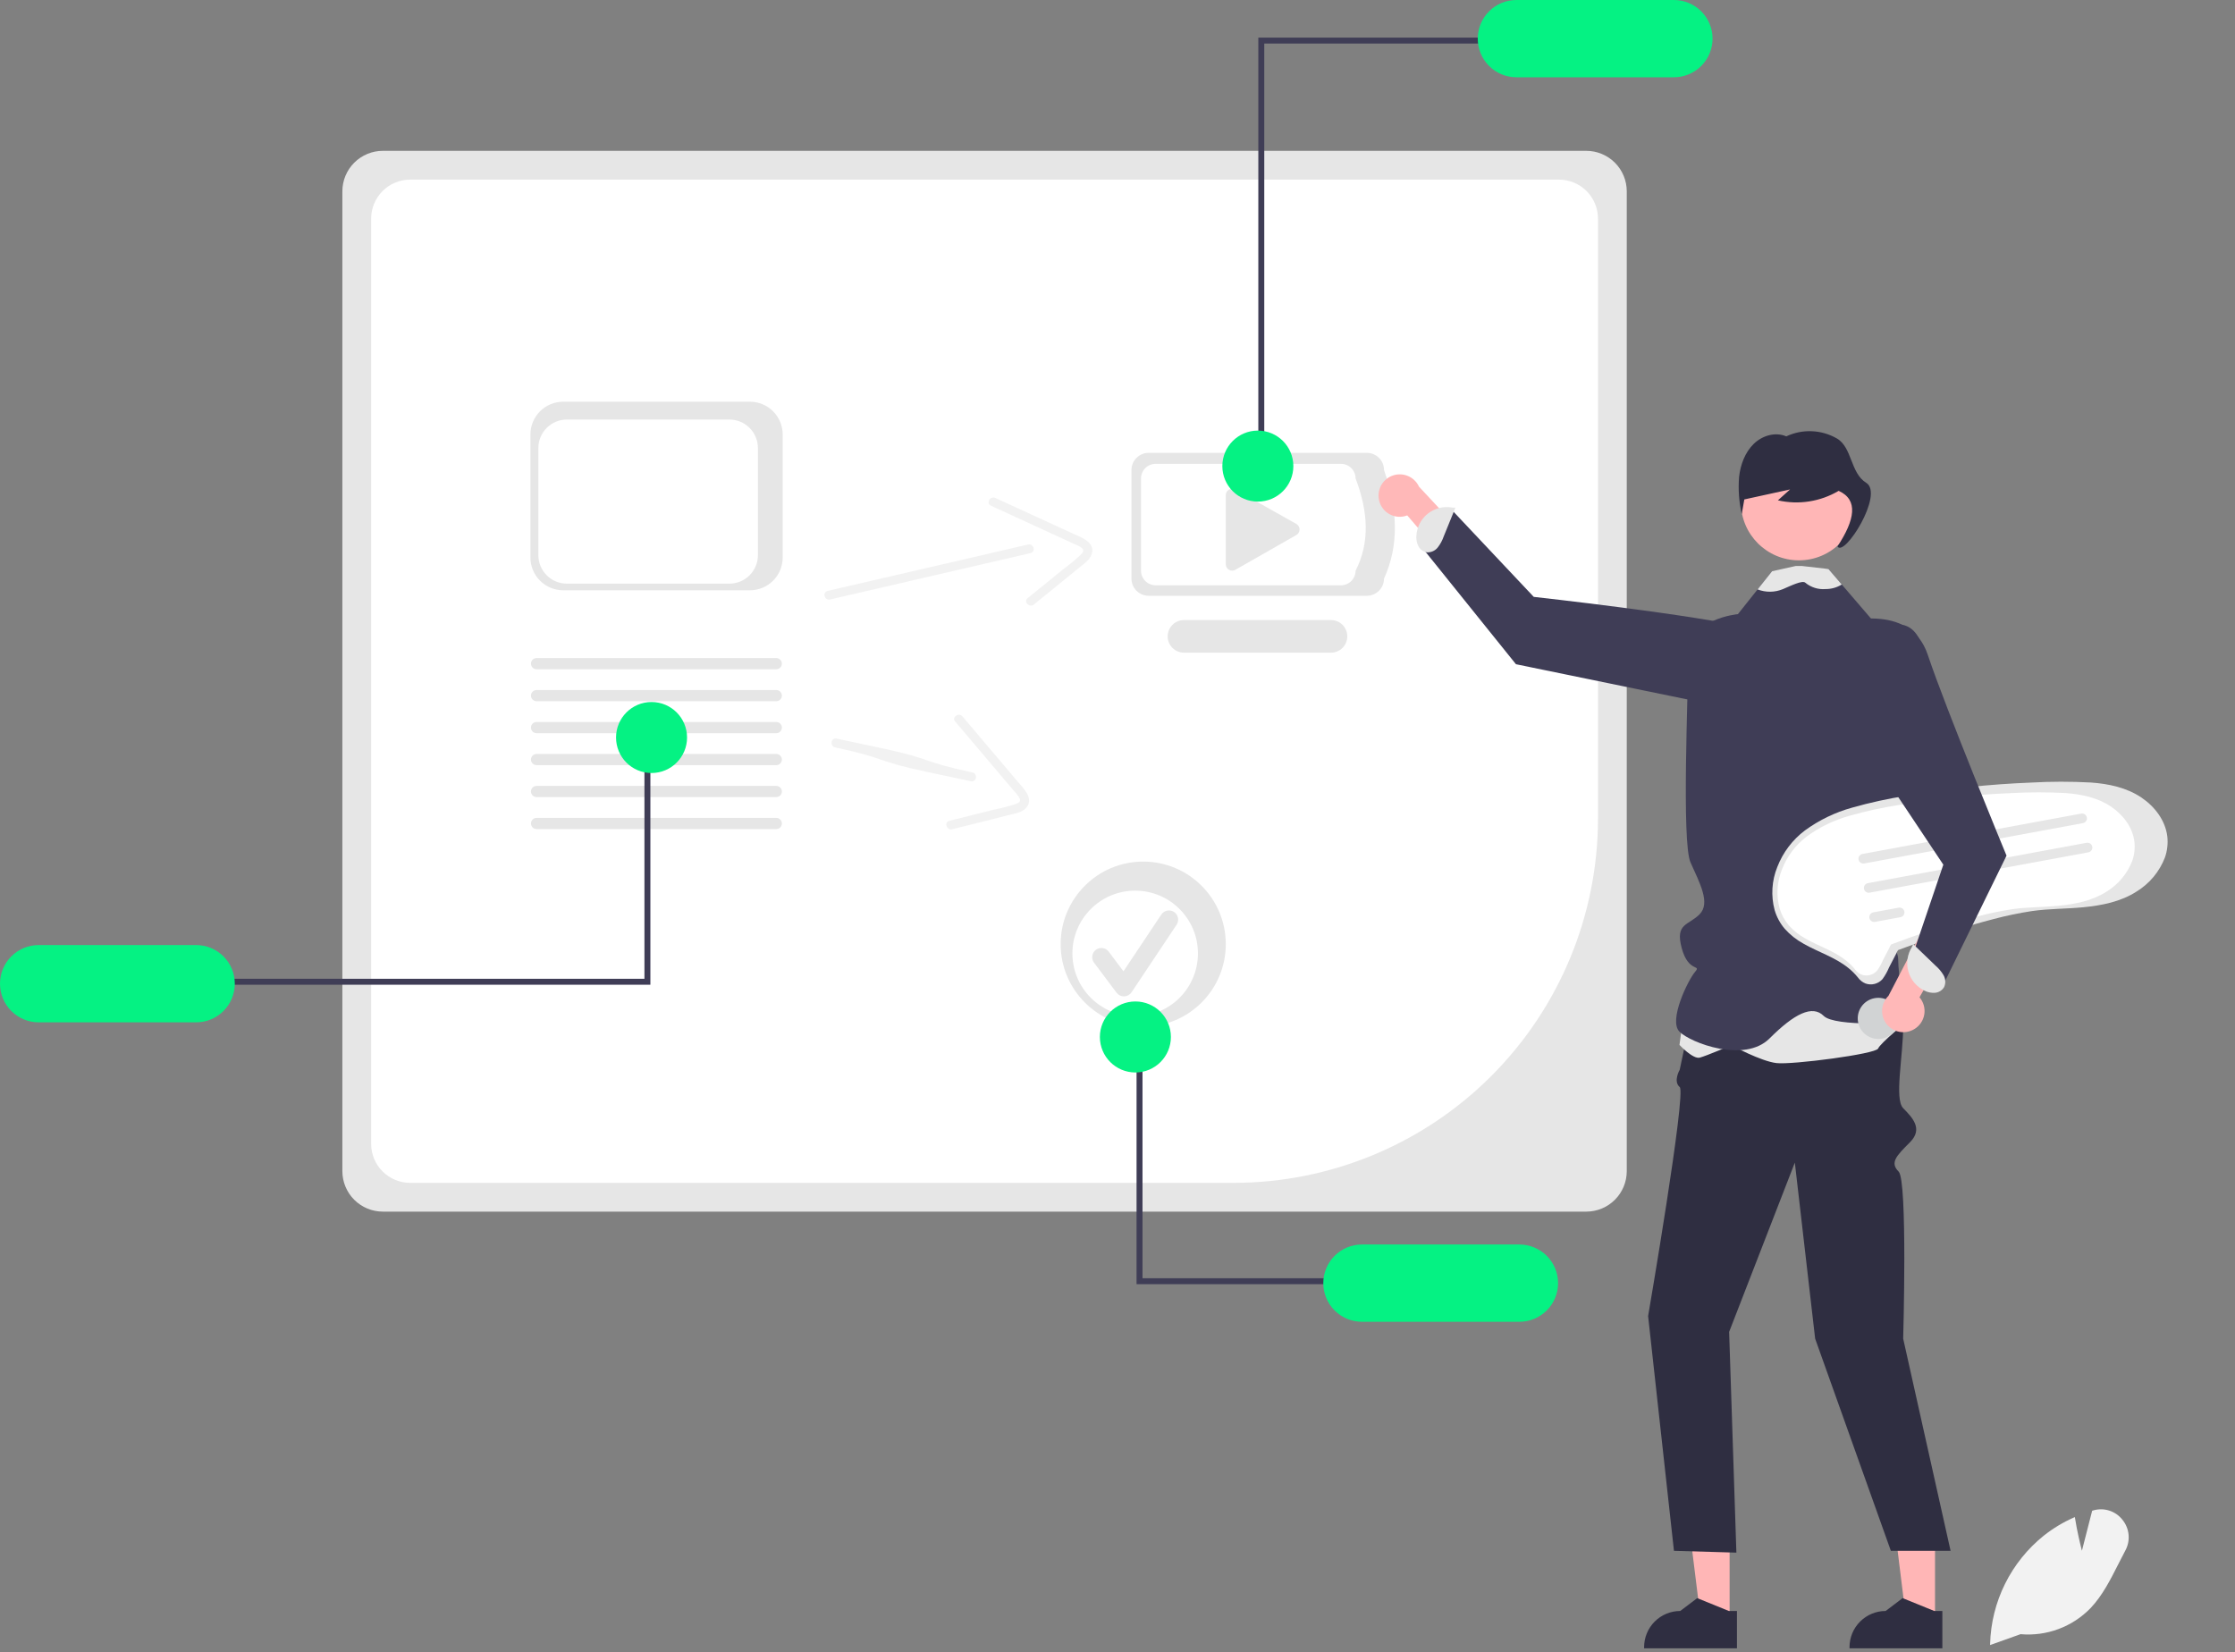 <?xml version="1.0" encoding="UTF-8"?> <svg xmlns="http://www.w3.org/2000/svg" width="752" height="556" viewBox="0 0 752 556" fill="none"><rect x="0" y="0" width="752" height="556" fill="#808080" stroke="none"/> <g clip-path="url(#clip0_180_2187)"> <path d="M533.74 407.697H128.804C125.196 407.693 121.737 406.258 119.186 403.707C116.635 401.155 115.199 397.696 115.195 394.088V64.365C115.2 60.757 116.635 57.298 119.186 54.747C121.737 52.196 125.196 50.761 128.804 50.756H533.74C537.348 50.761 540.807 52.196 543.358 54.747C545.91 57.298 547.345 60.757 547.349 64.365V394.088C547.345 397.696 545.91 401.155 543.358 403.707C540.807 406.258 537.348 407.693 533.74 407.697Z" fill="#E6E6E6"></path> <path d="M137.986 60.443C134.51 60.447 131.178 61.829 128.721 64.287C126.263 66.745 124.881 70.077 124.877 73.552V384.909C124.881 388.385 126.263 391.716 128.721 394.174C131.179 396.631 134.51 398.014 137.986 398.018H415.148C447.632 397.981 478.774 385.061 501.743 362.091C524.712 339.122 537.633 307.98 537.669 275.497V73.552C537.666 70.077 536.283 66.745 533.826 64.287C531.368 61.829 528.036 60.447 524.561 60.443L137.986 60.443Z" fill="white"></path> <path d="M459.9 200.474H386.475C384.944 200.472 383.476 199.863 382.393 198.78C381.31 197.697 380.701 196.229 380.699 194.698V158.153C380.701 156.622 381.31 155.154 382.393 154.071C383.476 152.988 384.944 152.379 386.475 152.377H459.9C461.431 152.379 462.899 152.988 463.982 154.071C465.065 155.154 465.674 156.622 465.676 158.153C470.219 171.086 470.864 183.374 465.676 194.698C465.674 196.229 465.065 197.698 463.982 198.78C462.899 199.863 461.431 200.472 459.9 200.474V200.474Z" fill="#E6E6E6"></path> <path d="M451.201 196.942H388.819C387.518 196.941 386.271 196.423 385.351 195.503C384.431 194.583 383.914 193.336 383.912 192.035V160.986C383.914 159.685 384.431 158.438 385.351 157.518C386.271 156.598 387.518 156.08 388.819 156.079H451.201C452.502 156.08 453.749 156.598 454.669 157.518C455.589 158.438 456.107 159.685 456.108 160.986C460.318 172.044 460.996 182.507 456.108 192.035C456.107 193.336 455.589 194.583 454.669 195.503C453.749 196.423 452.502 196.941 451.201 196.942V196.942Z" fill="white"></path> <path d="M447.838 219.617H398.376C396.921 219.619 395.525 219.043 394.495 218.016C393.464 216.989 392.884 215.595 392.881 214.14C392.878 212.685 393.453 211.288 394.48 210.257C395.507 209.226 396.901 208.645 398.356 208.642H447.838C449.292 208.645 450.685 209.224 451.712 210.253C452.739 211.282 453.315 212.676 453.315 214.129C453.315 215.583 452.739 216.977 451.712 218.006C450.685 219.035 449.292 219.614 447.838 219.617V219.617Z" fill="#E6E6E6"></path> <path d="M414.581 164.462C414.012 164.464 413.467 164.692 413.065 165.094C412.663 165.497 412.437 166.042 412.436 166.611V189.872C412.435 190.247 412.534 190.617 412.721 190.942C412.909 191.268 413.178 191.538 413.503 191.727C413.828 191.916 414.196 192.016 414.572 192.017C414.948 192.019 415.317 191.922 415.643 191.736L436.174 180.029C436.504 179.841 436.779 179.569 436.969 179.241C437.159 178.912 437.259 178.539 437.258 178.159C437.257 177.78 437.155 177.407 436.963 177.08C436.771 176.752 436.495 176.482 436.164 176.296L415.634 164.741C415.313 164.559 414.95 164.463 414.581 164.462V164.462Z" fill="#E6E6E6"></path> <path d="M714.114 511.364C712.982 509.924 711.444 508.857 709.699 508.299C707.954 507.741 706.082 507.719 704.325 508.235L703.94 508.35L700.493 521.808C699.977 519.802 698.872 515.274 698.175 510.842L698.115 510.475L697.773 510.626C694.169 512.219 690.781 514.261 687.689 516.703C682.212 521.097 677.757 526.631 674.634 532.92C671.511 539.209 669.795 546.103 669.606 553.122L669.6 553.38L669.594 553.543L670.05 553.38L679.846 549.879C684.182 550.261 688.55 549.67 692.629 548.149C696.708 546.628 700.396 544.215 703.424 541.087C707.382 536.913 710.096 531.544 712.721 526.349C713.49 524.835 714.276 523.274 715.081 521.772C715.979 520.14 716.367 518.275 716.194 516.42C716.022 514.565 715.297 512.804 714.114 511.364V511.364Z" fill="#F2F2F2"></path> <path d="M463.97 168.146C464.167 169.165 464.584 170.128 465.194 170.968C465.803 171.808 466.589 172.505 467.496 173.008C468.403 173.511 469.41 173.81 470.445 173.882C471.48 173.954 472.518 173.799 473.487 173.426L502.762 207.482L506.468 194.91L477.445 163.753C476.711 162.167 475.422 160.906 473.82 160.207C472.219 159.509 470.417 159.423 468.756 159.964C467.095 160.506 465.69 161.638 464.808 163.146C463.926 164.654 463.628 166.433 463.97 168.146L463.97 168.146Z" fill="#FFB8B8"></path> <path d="M581.955 545.239H572.267L567.658 507.87H581.957L581.955 545.239Z" fill="#FFB6B6"></path> <path d="M581.696 542.075L571.352 537.867L571.056 537.746L565.345 542.075C562.12 542.075 559.028 543.356 556.747 545.637C554.467 547.917 553.186 551.009 553.186 554.234V554.629H584.423V542.075H581.696Z" fill="#2F2E41"></path> <path d="M651.067 545.239H641.379L636.77 507.87H651.068L651.067 545.239Z" fill="#FFB6B6"></path> <path d="M650.809 542.075L640.465 537.867L640.169 537.746L634.458 542.075C631.233 542.075 628.141 543.356 625.861 545.637C623.581 547.917 622.299 551.009 622.299 554.234V554.629H653.536V542.075H650.809Z" fill="#2F2E41"></path> <path d="M628.202 322.089C628.202 322.089 640.354 334.731 640.354 345.119C640.354 355.506 637.316 369.769 640.354 372.89C643.392 376.012 647.189 379.809 642.632 384.366C638.075 388.923 635.797 391.201 638.835 394.239C641.873 397.277 640.354 450.44 640.354 450.44L656.303 521.831H636.209L610.734 450.44L603.899 391.201L581.794 448.162L584.234 522.443L563.228 521.831L554.533 442.845C554.533 442.845 567.444 367.711 565.166 365.786C562.887 363.86 565.166 359.973 565.166 359.973L571.242 331.203L628.202 322.089Z" fill="#2F2E41"></path> <path d="M604.41 232.456C604.41 232.456 608.542 216.175 589.507 211.507C570.471 206.839 516.057 200.841 516.057 200.841L488.558 171.661L479.24 185.193L510.067 223.502L583.11 238.505L604.41 232.456Z" fill="#3F3D56"></path> <path d="M483.77 184.196C484.624 183.09 485.292 181.852 485.748 180.531L489.692 170.84L488.668 170.798C487.251 170.531 485.794 170.567 484.393 170.903C482.991 171.239 481.676 171.867 480.534 172.747C479.392 173.626 478.449 174.737 477.766 176.007C477.084 177.276 476.677 178.676 476.573 180.113C476.444 181.357 476.667 182.612 477.217 183.734C477.497 184.291 477.906 184.773 478.408 185.142C478.911 185.51 479.493 185.754 480.108 185.855C480.807 185.892 481.504 185.761 482.141 185.472C482.778 185.183 483.337 184.746 483.77 184.196V184.196Z" fill="#E6E6E6"></path> <path d="M567.362 335.083L565.084 351.599C565.084 351.599 569.641 356.493 571.919 355.881C574.198 355.27 582.552 351.709 582.552 351.709C582.552 351.709 592.425 357.105 597.741 357.716C603.058 358.328 631.158 354.658 631.918 352.823C632.677 350.988 641.504 343.804 641.504 343.804L637.993 322.849L567.362 335.083Z" fill="#E6E6E6"></path> <path d="M641.359 277.303C641.359 277.303 639.43 293.229 640.949 294.695C642.468 296.153 639.43 305.381 636.392 311.457C633.354 317.532 638.671 318.292 638.671 322.849C638.671 327.406 640.949 344.114 640.949 344.114C640.949 344.114 617.405 345.633 613.608 341.836C609.811 338.038 603.735 341.076 595.381 349.43C587.026 357.784 568.883 350.949 565.085 347.152C561.288 343.354 568.039 329.684 570.318 327.033C572.596 324.383 568.123 327.451 565.845 319.051C563.566 310.652 568.039 311.457 571.837 307.659C575.634 303.862 571.837 297.027 568.799 290.191C565.761 283.356 568.039 232.471 568.039 220.32C568.039 208.168 584.748 206.649 584.748 206.649L591.363 198.333L596.224 192.219L605.747 191.84L605.998 191.832L615.21 191.46L619.684 196.67L629.557 208.168L640.949 210.447C650.063 213.485 647.784 232.471 647.784 232.471L641.359 277.303Z" fill="#3F3D56"></path> <path d="M605.276 188.545C616.058 188.545 624.799 179.805 624.799 169.023C624.799 158.241 616.058 149.5 605.276 149.5C594.494 149.5 585.754 158.241 585.754 169.023C585.754 179.805 594.494 188.545 605.276 188.545Z" fill="#FFB6B6"></path> <path d="M627.912 162.455C622.542 159.162 623.231 150.552 618.057 147.545C615.485 146.063 612.594 145.224 609.628 145.099C606.663 144.975 603.711 145.568 601.024 146.83C597.38 145.271 593.015 146.515 590.099 149.33C587.184 152.146 585.606 156.299 585.141 160.475C584.805 164.672 585.106 168.895 586.035 173.001C586.324 171.351 586.614 169.702 586.903 168.052L602.294 164.688C600.931 165.912 599.569 167.136 598.206 168.36C605.176 169.947 612.49 168.803 618.643 165.164C625.343 168.168 624.128 174.913 618.247 183.865C620.526 187.663 634.03 166.208 627.912 162.455Z" fill="#2F2E41"></path> <path d="M619.684 196.67C619.64 196.705 619.595 196.738 619.547 196.769C617.938 197.728 616.097 198.227 614.223 198.212C611.772 198.416 609.337 197.653 607.441 196.085C606.446 195.143 602.49 197.133 599.892 198.235C597.168 199.364 594.113 199.399 591.363 198.333L596.224 192.22L604.235 190.443H606.235L615.211 191.46L619.684 196.67Z" fill="#E6E6E6"></path> <path d="M425.383 155.694H423.383V12.651H502.04V14.651H425.383V155.694Z" fill="#3F3D56"></path> <path d="M563.213 0H510.213C506.765 0 503.458 1.37 501.021 3.808C498.583 6.246 497.213 9.552 497.213 13C497.213 16.448 498.583 19.754 501.021 22.192C503.458 24.63 506.765 26 510.213 26H563.213C566.661 26 569.967 24.63 572.405 22.192C574.843 19.754 576.213 16.448 576.213 13C576.213 9.552 574.843 6.246 572.405 3.808C569.967 1.37 566.661 0 563.213 0V0Z" fill="#05F283"></path> <path d="M423.223 168.78C429.821 168.78 435.169 163.432 435.169 156.834C435.169 150.237 429.821 144.888 423.223 144.888C416.626 144.888 411.277 150.237 411.277 156.834C411.277 163.432 416.626 168.78 423.223 168.78Z" fill="#05F283"></path> <path d="M279.272 201.722L331.678 189.595L346.721 186.114C348.603 185.679 347.821 182.782 345.938 183.217L293.532 195.344L278.49 198.826C276.608 199.261 277.39 202.158 279.272 201.722H279.272Z" fill="#F2F2F2"></path> <path d="M333.388 170.14L361.443 183.045C362.4 183.376 363.297 183.862 364.098 184.482C364.872 185.241 364.308 185.97 363.676 186.631C361.788 188.394 359.794 190.04 357.705 191.56L345.753 201.277C344.252 202.497 346.369 204.626 347.856 203.417L358.266 194.954L363.471 190.722C364.946 189.523 366.741 188.3 367.333 186.39C368.578 182.377 363.665 180.782 360.934 179.526L348.717 173.906L334.916 167.557C333.176 166.757 331.635 169.334 333.388 170.14V170.14Z" fill="#F2F2F2"></path> <path d="M720.542 268.383C715.544 264.995 709.472 263.736 703.537 263.309C696.791 262.941 690.03 262.949 683.285 263.332C676.279 263.61 669.286 264.117 662.308 264.853C655.34 265.591 648.401 266.557 641.492 267.752C635.305 268.715 629.184 270.055 623.161 271.765C617.459 273.342 612.089 275.936 607.309 279.42C603.112 282.576 599.885 286.846 597.994 291.744C596.137 296.339 595.821 301.411 597.094 306.2C597.772 308.527 598.933 310.684 600.502 312.531C602.314 314.557 604.462 316.258 606.85 317.557C611.808 320.388 617.426 322.09 621.91 325.715C623.093 326.663 624.17 327.735 625.125 328.912C625.774 329.823 626.67 330.528 627.708 330.944C628.691 331.287 629.754 331.332 630.763 331.072C631.772 330.813 632.681 330.26 633.377 329.484C634.275 328.255 635.024 326.924 635.607 325.518L637.973 320.954C638.131 320.555 638.329 320.172 638.564 319.813C638.742 319.601 638.425 319.817 638.485 319.762C638.518 319.731 638.587 319.732 638.625 319.708C638.821 319.61 639.025 319.532 639.236 319.473C641.424 318.639 643.622 317.831 645.83 317.049C653.979 314.144 662.227 311.467 670.604 309.299C674.915 308.143 679.288 307.228 683.701 306.559C689.416 305.745 695.219 305.84 700.96 305.283C707.142 304.684 713.521 303.433 718.822 300.029C723.205 297.365 726.582 293.323 728.424 288.536C729.222 286.255 729.496 283.822 729.225 281.42C728.536 275.986 724.986 271.396 720.542 268.383Z" fill="#E6E6E6"></path> <path d="M710.313 271.437C705.796 268.375 700.309 267.237 694.946 266.851C688.85 266.519 682.74 266.527 676.645 266.873C670.313 267.124 663.995 267.582 657.689 268.247C651.392 268.914 645.121 269.787 638.877 270.867C633.287 271.737 627.755 272.948 622.312 274.493C617.16 275.918 612.307 278.262 607.987 281.41C604.195 284.262 601.278 288.121 599.569 292.548C597.892 296.7 597.606 301.284 598.756 305.611C599.369 307.713 600.419 309.663 601.836 311.332C603.474 313.163 605.414 314.7 607.573 315.874C612.053 318.433 617.129 319.971 621.182 323.246C622.251 324.103 623.225 325.071 624.088 326.135C624.674 326.958 625.484 327.595 626.422 327.971C627.31 328.282 628.271 328.322 629.182 328.087C630.094 327.853 630.916 327.353 631.544 326.652C632.356 325.542 633.032 324.339 633.56 323.068L635.698 318.944C635.841 318.583 636.02 318.237 636.232 317.912C636.392 317.721 636.106 317.916 636.161 317.866C636.191 317.839 636.252 317.839 636.287 317.817C636.464 317.729 636.649 317.658 636.839 317.606C638.816 316.852 640.803 316.121 642.798 315.415C650.162 312.79 657.615 310.371 665.186 308.412C669.081 307.367 673.033 306.54 677.02 305.936C682.186 305.2 687.429 305.285 692.618 304.782C698.204 304.241 703.968 303.11 708.759 300.034C712.72 297.627 715.771 293.975 717.436 289.648C718.157 287.587 718.405 285.389 718.16 283.218C717.537 278.307 714.328 274.16 710.313 271.437Z" fill="white"></path> <path d="M700.853 276.967L627.252 290.542C627.041 290.582 626.825 290.58 626.615 290.536C626.406 290.493 626.206 290.408 626.029 290.287C625.852 290.167 625.701 290.012 625.584 289.833C625.466 289.654 625.386 289.453 625.346 289.242C625.307 289.032 625.309 288.815 625.353 288.606C625.398 288.396 625.483 288.197 625.604 288.021C625.725 287.844 625.88 287.693 626.06 287.576C626.24 287.46 626.441 287.379 626.652 287.341L626.661 287.339L700.262 273.764C700.473 273.725 700.688 273.728 700.898 273.773C701.107 273.818 701.305 273.903 701.481 274.024C701.657 274.146 701.808 274.3 701.924 274.48C702.04 274.659 702.12 274.86 702.159 275.07C702.198 275.28 702.195 275.496 702.15 275.705C702.106 275.915 702.02 276.113 701.899 276.289C701.778 276.465 701.623 276.616 701.443 276.732C701.264 276.848 701.063 276.928 700.853 276.967V276.967Z" fill="#E6E6E6"></path> <path d="M702.665 286.796L629.064 300.371C628.854 300.411 628.637 300.409 628.428 300.366C628.218 300.322 628.019 300.237 627.842 300.117C627.665 299.996 627.513 299.842 627.396 299.662C627.279 299.483 627.198 299.282 627.159 299.072C627.119 298.861 627.122 298.645 627.166 298.435C627.21 298.225 627.295 298.027 627.417 297.85C627.538 297.673 627.693 297.522 627.872 297.406C628.052 297.289 628.253 297.209 628.464 297.17L628.473 297.168L702.074 283.593C702.285 283.555 702.501 283.558 702.71 283.602C702.919 283.647 703.117 283.732 703.293 283.854C703.469 283.975 703.62 284.13 703.736 284.309C703.853 284.489 703.932 284.689 703.971 284.899C704.01 285.11 704.007 285.326 703.962 285.535C703.918 285.744 703.832 285.942 703.711 286.118C703.59 286.294 703.435 286.445 703.256 286.561C703.076 286.678 702.876 286.757 702.665 286.796V286.796Z" fill="#E6E6E6"></path> <path d="M639.454 308.618L630.877 310.2C630.453 310.277 630.016 310.182 629.661 309.937C629.307 309.692 629.064 309.317 628.986 308.893C628.908 308.47 629.001 308.032 629.245 307.677C629.488 307.322 629.863 307.077 630.286 306.998L638.863 305.416C639.288 305.339 639.725 305.433 640.08 305.678C640.435 305.923 640.678 306.298 640.756 306.722C640.834 307.146 640.741 307.584 640.497 307.94C640.253 308.295 639.878 308.539 639.454 308.618V308.618Z" fill="#E6E6E6"></path> <path d="M633.241 349.483C637 348.79 639.486 345.18 638.792 341.421C638.099 337.662 634.489 335.177 630.73 335.87C626.971 336.563 624.486 340.173 625.179 343.932C625.873 347.691 629.482 350.176 633.241 349.483Z" fill="#D1D3D4"></path> <path d="M252.341 198.622H189.475C186.556 198.619 183.758 197.458 181.695 195.395C179.631 193.331 178.47 190.533 178.467 187.615V146.182C178.47 143.264 179.631 140.466 181.695 138.402C183.758 136.339 186.556 135.178 189.475 135.174H252.341C255.259 135.178 258.057 136.339 260.121 138.402C262.184 140.466 263.345 143.264 263.349 146.182V187.615C263.345 190.533 262.184 193.331 260.121 195.395C258.057 197.458 255.259 198.619 252.341 198.622V198.622Z" fill="#E6E6E6"></path> <path d="M245.432 196.39H190.719C188.179 196.387 185.744 195.377 183.948 193.581C182.152 191.785 181.142 189.35 181.139 186.81V150.751C181.142 148.211 182.152 145.776 183.948 143.98C185.744 142.184 188.179 141.173 190.719 141.17H245.432C247.972 141.173 250.407 142.184 252.203 143.98C253.999 145.776 255.01 148.211 255.013 150.751V186.81C255.01 189.35 253.999 191.785 252.203 193.581C250.407 195.377 247.972 196.387 245.432 196.39V196.39Z" fill="white"></path> <path d="M261.196 235.951H180.53C180.032 235.95 179.554 235.751 179.202 235.398C178.85 235.045 178.652 234.567 178.652 234.068C178.652 233.57 178.85 233.092 179.202 232.739C179.554 232.386 180.032 232.187 180.53 232.186H261.196C261.694 232.187 262.172 232.386 262.524 232.739C262.876 233.092 263.074 233.57 263.074 234.068C263.074 234.567 262.876 235.045 262.524 235.398C262.172 235.751 261.694 235.95 261.196 235.951V235.951Z" fill="#E6E6E6"></path> <path d="M261.196 225.195H180.53C180.032 225.194 179.554 224.995 179.202 224.643C178.85 224.29 178.652 223.812 178.652 223.313C178.652 222.815 178.85 222.337 179.202 221.984C179.554 221.631 180.032 221.432 180.53 221.431H261.196C261.694 221.432 262.172 221.631 262.524 221.984C262.876 222.337 263.074 222.815 263.074 223.313C263.074 223.812 262.876 224.29 262.524 224.643C262.172 224.995 261.694 225.194 261.196 225.195V225.195Z" fill="#E6E6E6"></path> <path d="M261.196 246.706H180.531C180.031 246.706 179.553 246.508 179.2 246.155C178.847 245.802 178.648 245.323 178.648 244.824C178.648 244.325 178.847 243.846 179.2 243.493C179.553 243.14 180.031 242.942 180.531 242.942H261.196C261.696 242.942 262.174 243.14 262.527 243.493C262.88 243.846 263.079 244.325 263.079 244.824C263.079 245.323 262.88 245.802 262.527 246.155C262.174 246.508 261.696 246.706 261.196 246.706Z" fill="#E6E6E6"></path> <path d="M261.196 257.462H180.531C180.031 257.462 179.553 257.263 179.2 256.91C178.847 256.557 178.648 256.079 178.648 255.579C178.648 255.08 178.847 254.602 179.2 254.249C179.553 253.896 180.031 253.697 180.531 253.697H261.196C261.696 253.697 262.174 253.896 262.527 254.249C262.88 254.602 263.079 255.08 263.079 255.579C263.079 256.079 262.88 256.557 262.527 256.91C262.174 257.263 261.696 257.462 261.196 257.462V257.462Z" fill="#E6E6E6"></path> <path d="M261.196 268.217H180.531C180.031 268.217 179.553 268.019 179.2 267.666C178.847 267.313 178.648 266.834 178.648 266.335C178.648 265.836 178.847 265.357 179.2 265.004C179.553 264.651 180.031 264.453 180.531 264.453H261.196C261.696 264.453 262.174 264.651 262.527 265.004C262.88 265.357 263.079 265.836 263.079 266.335C263.079 266.834 262.88 267.313 262.527 267.666C262.174 268.019 261.696 268.217 261.196 268.217Z" fill="#E6E6E6"></path> <path d="M261.196 278.972H180.53C180.032 278.971 179.554 278.772 179.202 278.42C178.85 278.067 178.652 277.589 178.652 277.09C178.652 276.592 178.85 276.114 179.202 275.761C179.554 275.408 180.032 275.209 180.53 275.208H261.196C261.694 275.209 262.172 275.408 262.524 275.761C262.876 276.114 263.074 276.592 263.074 277.09C263.074 277.589 262.876 278.067 262.524 278.42C262.172 278.772 261.694 278.971 261.196 278.972V278.972Z" fill="#E6E6E6"></path> <path d="M216.831 254.306H218.831V331.349H74.174V329.349H216.831V254.306Z" fill="#3F3D56"></path> <path d="M13 344H66C69.448 344 72.754 342.63 75.192 340.192C77.63 337.754 79 334.448 79 331C79 327.552 77.63 324.246 75.192 321.808C72.754 319.37 69.448 318 66 318H13C9.552 318 6.246 319.37 3.808 321.808C1.37 324.246 0 327.552 0 331C0 334.448 1.37 337.754 3.808 340.192C6.246 342.63 9.552 344 13 344Z" fill="#05F283"></path> <path d="M219.223 260.112C225.821 260.112 231.169 254.763 231.169 248.166C231.169 241.568 225.821 236.22 219.223 236.22C212.626 236.22 207.277 241.568 207.277 248.166C207.277 254.763 212.626 260.112 219.223 260.112Z" fill="#05F283"></path> <path d="M280.968 251.485C298.507 255.213 294.046 255.94 311.584 259.668L326.687 262.877C328.576 263.279 329.093 260.323 327.203 259.922C309.665 256.194 314.126 255.467 296.588 251.739L281.485 248.529C279.596 248.128 279.078 251.083 280.968 251.485H280.968Z" fill="#F2F2F2"></path> <path d="M321.364 242.763L341.324 266.325C342.052 267.03 342.659 267.85 343.122 268.751C343.503 269.766 342.683 270.188 341.831 270.519C339.375 271.318 336.871 271.966 334.335 272.459L319.394 276.207C317.519 276.678 318.536 279.502 320.394 279.036L333.408 275.772L339.914 274.139C341.758 273.677 343.902 273.328 345.247 271.848C348.072 268.739 344.295 265.214 342.353 262.921L333.66 252.66L323.841 241.069C322.603 239.608 320.117 241.291 321.364 242.763V242.763Z" fill="#F2F2F2"></path> <path d="M384.653 345.475C399.996 345.475 412.433 333.037 412.433 317.695C412.433 302.352 399.996 289.915 384.653 289.915C369.311 289.915 356.873 302.352 356.873 317.695C356.873 333.037 369.311 345.475 384.653 345.475Z" fill="#E6E6E6"></path> <path d="M381.945 341.933C393.609 341.933 403.065 332.478 403.065 320.814C403.065 309.15 393.609 299.694 381.945 299.694C370.282 299.694 360.826 309.15 360.826 320.814C360.826 332.478 370.282 341.933 381.945 341.933Z" fill="white"></path> <path d="M378.156 335.272C377.676 335.272 377.203 335.161 376.774 334.946C376.345 334.731 375.972 334.42 375.684 334.036L368.105 323.931C367.862 323.606 367.684 323.237 367.583 322.844C367.482 322.451 367.46 322.042 367.517 321.64C367.574 321.238 367.71 320.852 367.917 320.502C368.123 320.153 368.397 319.848 368.721 319.604C369.046 319.361 369.415 319.183 369.808 319.083C370.201 318.982 370.61 318.959 371.012 319.016C371.414 319.074 371.8 319.209 372.15 319.416C372.499 319.622 372.804 319.896 373.048 320.22L373.049 320.223L378.008 326.833L390.743 307.731C390.967 307.393 391.257 307.103 391.594 306.876C391.931 306.65 392.31 306.492 392.708 306.412C393.106 306.333 393.516 306.332 393.915 306.411C394.313 306.489 394.692 306.646 395.03 306.871C395.368 307.096 395.658 307.386 395.884 307.724C396.11 308.061 396.267 308.44 396.347 308.838C396.426 309.237 396.426 309.647 396.347 310.045C396.268 310.443 396.111 310.822 395.885 311.16L380.727 333.896C380.453 334.307 380.084 334.647 379.652 334.886C379.219 335.125 378.736 335.257 378.242 335.271C378.213 335.272 378.185 335.272 378.156 335.272Z" fill="#E6E6E6"></path> <path d="M644.051 346.313C644.945 345.787 645.713 345.071 646.301 344.216C646.889 343.361 647.283 342.388 647.454 341.364C647.625 340.341 647.569 339.292 647.291 338.293C647.013 337.293 646.519 336.367 645.844 335.578L668.15 296.6L655.062 297.311L635.404 335.083C634.155 336.305 633.398 337.942 633.275 339.685C633.153 341.427 633.674 343.154 634.74 344.538C635.805 345.923 637.342 346.868 639.058 347.195C640.774 347.522 642.55 347.208 644.051 346.313H644.051Z" fill="#FFB8B8"></path> <path d="M618.926 209.687C618.926 209.687 642.55 202.093 648.626 220.32C654.702 238.547 675.127 287.913 675.127 287.913L653.183 332.722L643.31 322.089L653.862 290.951L623.483 245.383L618.926 209.687Z" fill="#3F3D56"></path> <path d="M653.937 328.146C653.226 326.943 652.324 325.863 651.266 324.95L643.728 317.695L643.309 318.63C642.536 319.847 642.029 321.213 641.822 322.639C641.614 324.066 641.71 325.52 642.103 326.907C642.497 328.293 643.179 329.581 644.105 330.686C645.031 331.791 646.18 332.687 647.477 333.317C648.584 333.898 649.832 334.155 651.079 334.061C651.7 334.007 652.299 333.806 652.827 333.476C653.356 333.146 653.799 332.695 654.12 332.161C654.413 331.526 654.55 330.83 654.518 330.131C654.486 329.433 654.287 328.752 653.937 328.146V328.146Z" fill="#E6E6E6"></path> <path d="M384.412 355.068H382.412V432.111H450.069V430.111H384.412V355.068Z" fill="#3F3D56"></path> <path d="M524.242 431.762C524.239 428.315 522.868 425.011 520.431 422.573C517.994 420.136 514.689 418.766 511.242 418.762H458.242C454.794 418.762 451.488 420.132 449.05 422.57C446.612 425.008 445.242 428.314 445.242 431.762C445.242 435.21 446.612 438.517 449.05 440.955C451.488 443.393 454.794 444.762 458.242 444.762H511.242C514.689 444.759 517.994 443.388 520.431 440.951C522.868 438.514 524.239 435.209 524.242 431.762Z" fill="#05F283"></path> <path d="M382.02 360.874C388.618 360.874 393.966 355.525 393.966 348.928C393.966 342.33 388.618 336.982 382.02 336.982C375.423 336.982 370.074 342.33 370.074 348.928C370.074 355.525 375.423 360.874 382.02 360.874Z" fill="#05F283"></path> </g> <defs> <clipPath id="clip0_180_2187"> <rect width="751.951" height="555.868" fill="white"></rect> </clipPath> </defs> </svg> 